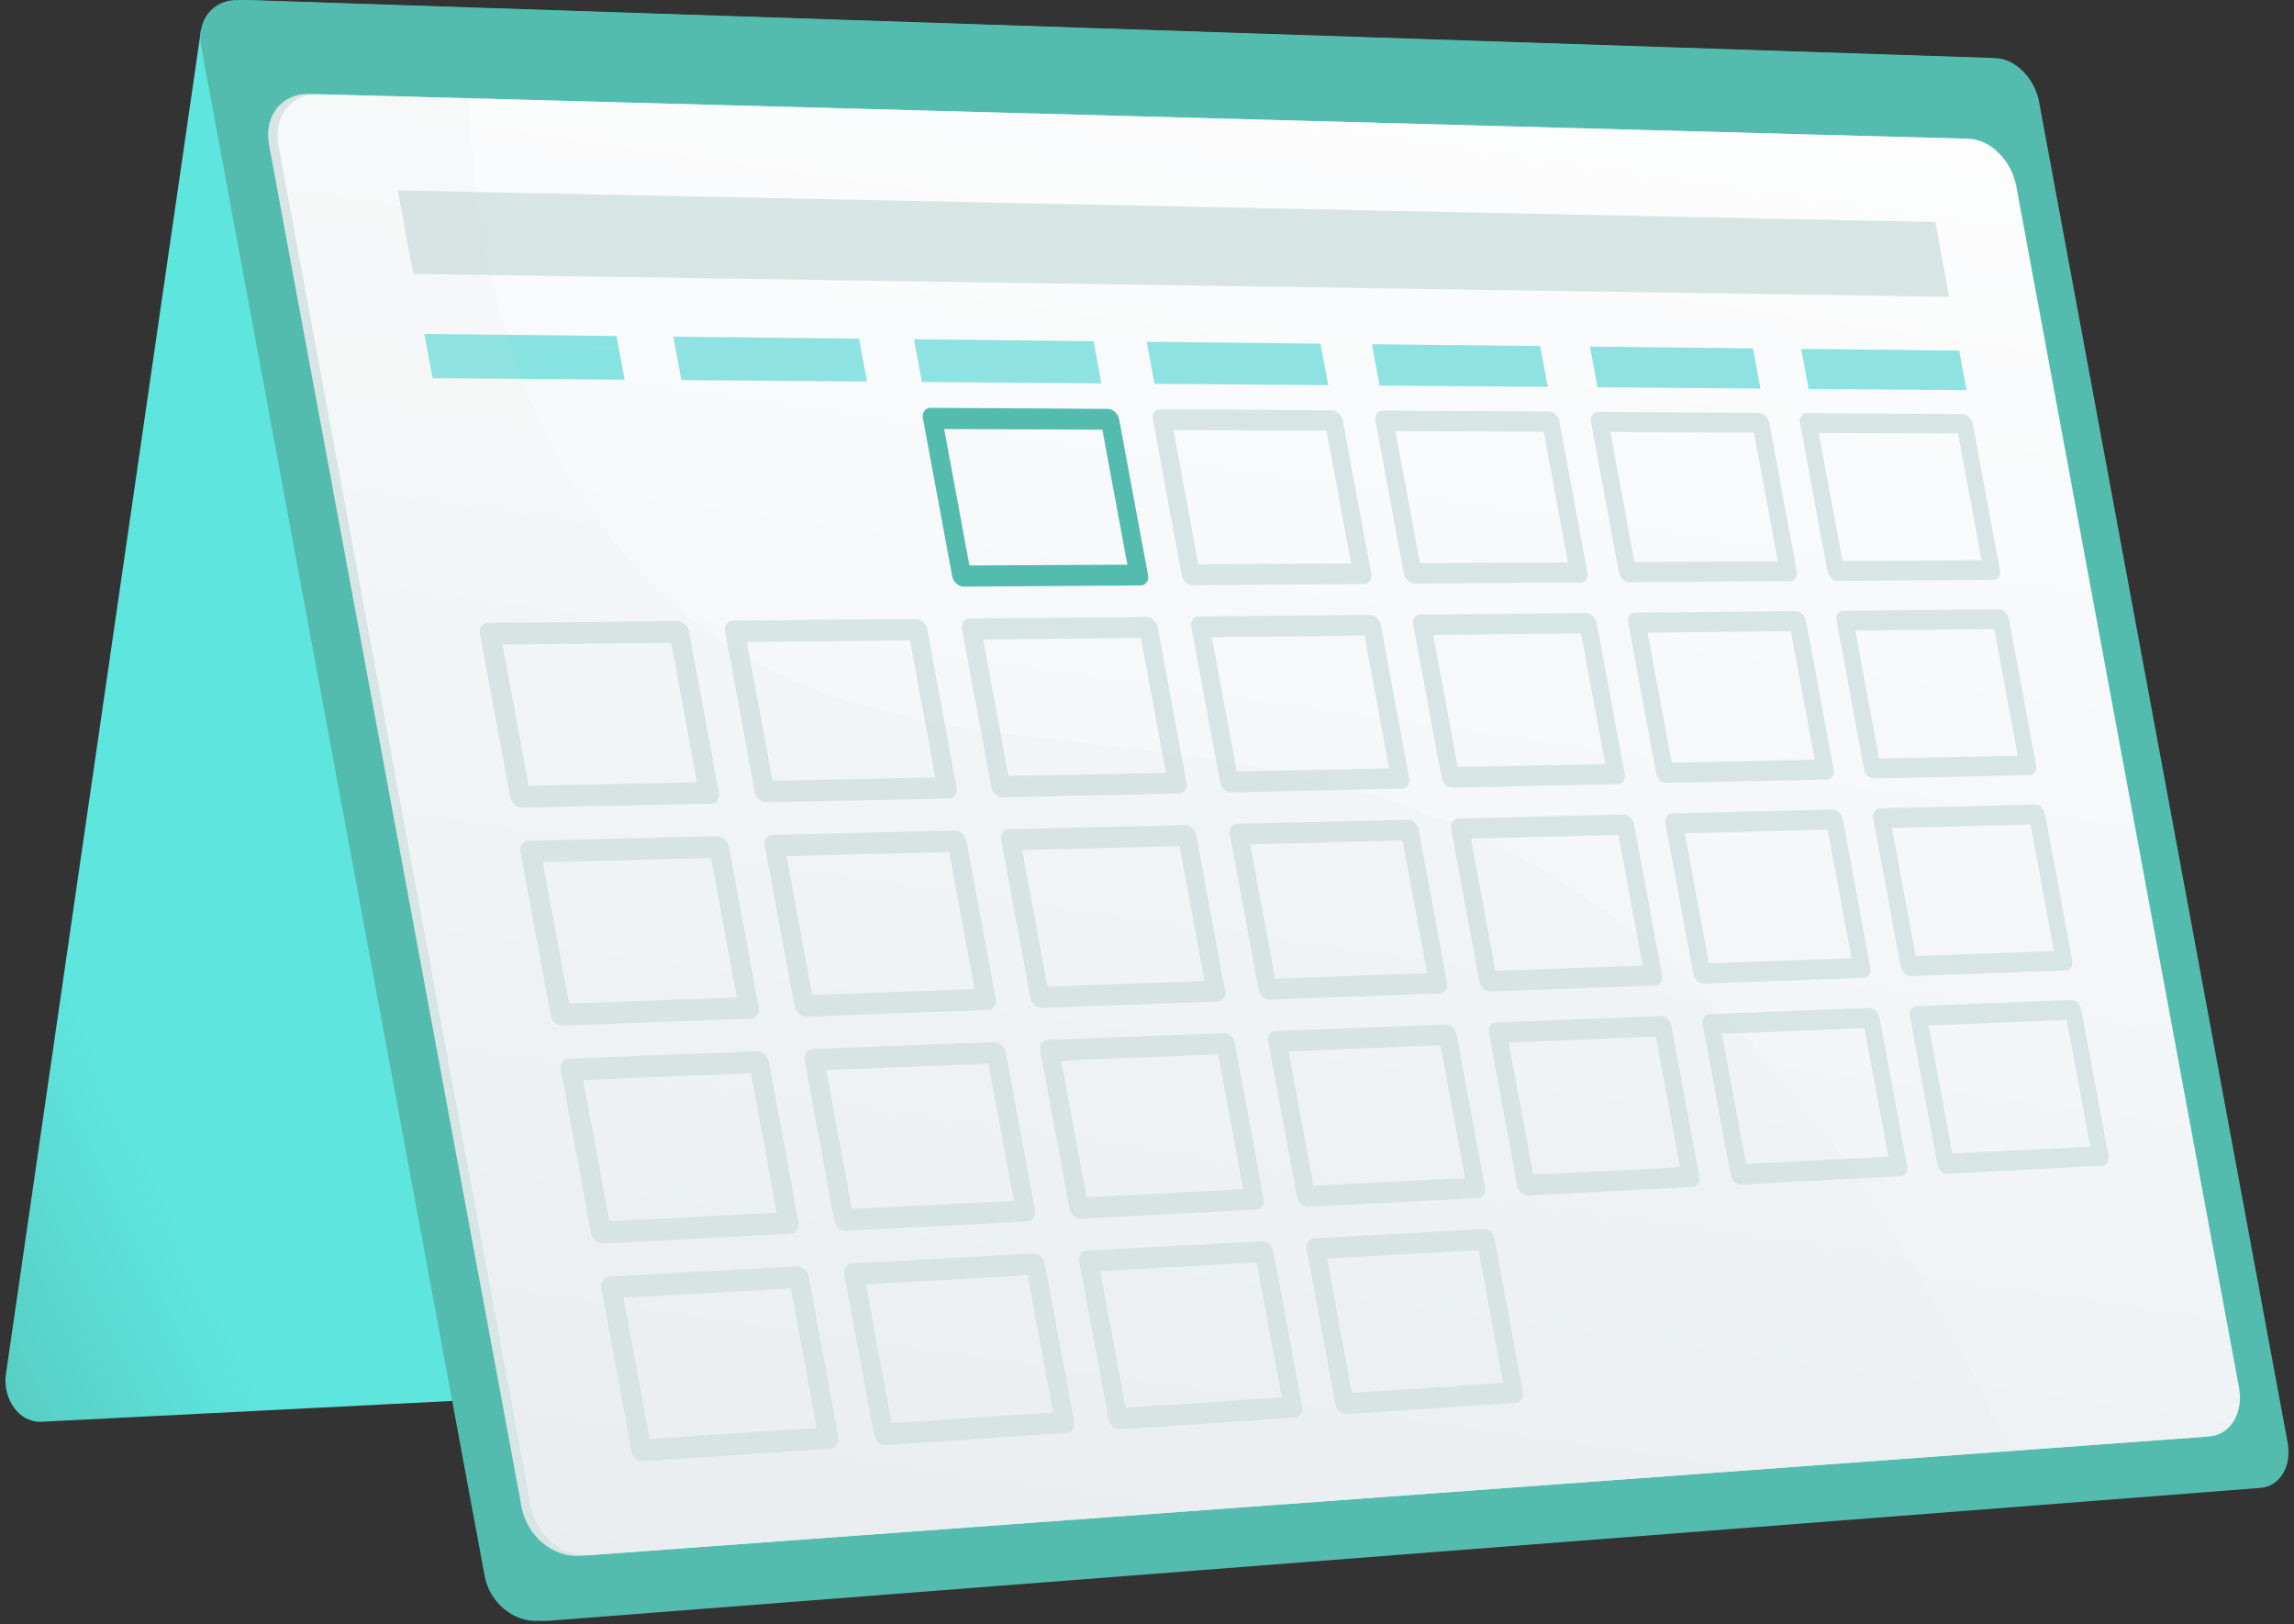 <svg xmlns="http://www.w3.org/2000/svg" width="209" height="148" viewBox="0 0 209 148" fill="none"><rect x="0" y="0" width="209" height="148" fill="#333333" stroke="none"/><path d="M18.31 2.74L0.546 125.153C0.208 127.514 1.776 129.646 3.776 129.545L92.689 125.038L18.31 2.74Z" fill="url(#paint0_linear)"></path><path d="M180.939 5.292L21.722 0.002C19.401 -0.075 17.878 1.835 18.331 4.267L44.154 143.592C44.605 146.026 46.821 147.857 49.096 147.679L205.087 135.571C206.852 135.434 207.958 133.593 207.563 131.458L184.912 9.265C184.517 7.13 182.74 5.351 180.939 5.292Z" fill="url(#paint1_linear)"></path><path d="M181.798 5.292L22.581 0.002C20.259 -0.075 18.736 1.835 19.19 4.267L45.017 143.592C45.467 146.026 47.683 147.857 49.958 147.679L205.949 135.571C207.714 135.434 208.82 133.593 208.424 131.458L185.773 9.265C185.376 7.13 183.603 5.351 181.798 5.292Z" fill="url(#paint2_linear)"></path><g style="mix-blend-mode:multiply" opacity="0.3"><path style="mix-blend-mode:multiply" opacity="0.3" d="M140.247 79.116C108.91 60.827 79.213 75.044 57.831 51.585C44.665 37.139 42.252 16.686 42.643 0.669L22.584 0.002C20.262 -0.075 18.74 1.835 19.193 4.267L45.017 143.592C45.467 146.026 47.683 147.857 49.958 147.679L185.303 137.172C170.509 102.68 153.828 87.044 140.247 79.116Z" fill="url(#paint3_linear)"></path></g><path d="M200.62 130.93L52.854 141.762C50.399 141.94 48.007 139.955 47.519 137.32L24.511 13.205C24.024 10.573 25.663 8.496 28.164 8.562L178.69 12.627C180.656 12.68 182.594 14.606 183.024 16.928L203.329 126.471C203.76 128.79 202.55 130.787 200.62 130.93Z" fill="#D8E5E5"></path><path d="M201.282 130.881L53.695 141.701C51.242 141.878 48.853 139.895 48.366 137.264L25.372 13.226C24.885 10.595 26.521 8.517 29.019 8.585L179.365 12.645C181.329 12.698 183.265 14.622 183.695 16.944L203.989 126.422C204.419 128.743 203.21 130.739 201.282 130.881Z" fill="url(#paint4_linear)"></path><path d="M103.915 53.344L87.805 53.451C87.322 53.451 86.85 53.026 86.751 52.495L84.086 38.118C83.988 37.585 84.302 37.158 84.785 37.161L100.934 37.258C101.406 37.258 101.867 37.688 101.964 38.212L104.592 52.39C104.689 52.914 104.386 53.341 103.915 53.344ZM88.321 51.523L102.713 51.451L100.434 39.155L86.021 39.09L88.321 51.523Z" fill="url(#paint5_linear)"></path><path d="M124.274 53.209L108.679 53.316C108.211 53.316 107.754 52.898 107.657 52.375L105.035 38.232C104.938 37.709 105.239 37.287 105.708 37.29L121.341 37.384C121.798 37.384 122.246 37.807 122.341 38.322L124.927 52.271C125.022 52.783 124.73 53.205 124.274 53.209ZM109.175 51.416L123.102 51.344L120.858 39.245L106.907 39.182L109.175 51.416Z" fill="#D8E5E5"></path><path d="M143.991 53.077L128.887 53.178C128.434 53.178 127.989 52.767 127.895 52.252L125.315 38.335C125.22 37.821 125.51 37.406 125.964 37.408L141.1 37.497C141.543 37.497 141.978 37.914 142.072 38.421L144.617 52.152C144.714 52.661 144.432 53.075 143.991 53.077ZM129.361 51.312L142.849 51.243L140.642 39.338L127.13 39.277L129.361 51.312Z" fill="#D8E5E5"></path><path d="M163.091 52.95L148.456 53.048C148.017 53.048 147.585 52.643 147.491 52.137L144.952 38.438C144.858 37.932 145.139 37.524 145.578 37.526L160.248 37.615C160.678 37.615 161.1 38.025 161.193 38.524L163.698 52.042C163.794 52.541 163.523 52.948 163.091 52.95ZM148.91 51.211L161.978 51.144L159.805 39.417L146.712 39.358L148.91 51.211Z" fill="#D8E5E5"></path><path d="M181.618 52.828L167.429 52.922C167.004 52.922 166.585 52.523 166.492 52.025L163.992 38.538C163.9 38.04 164.17 37.638 164.596 37.64L178.818 37.729C179.232 37.729 179.645 38.133 179.736 38.625L182.197 51.931C182.291 52.428 182.032 52.825 181.618 52.828ZM167.864 51.114L180.535 51.048L178.392 39.505L165.699 39.448L167.864 51.114Z" fill="#D8E5E5"></path><path d="M64.774 73.223L47.6 73.596C47.338 73.591 47.086 73.492 46.883 73.315C46.68 73.138 46.539 72.892 46.482 72.618L43.726 57.751C43.625 57.201 43.96 56.752 44.477 56.747L61.691 56.594C62.194 56.589 62.684 57.025 62.784 57.566L65.5 72.225C65.6 72.765 65.275 73.217 64.774 73.223ZM48.164 71.588L63.5 71.278L61.144 58.569L45.78 58.729L48.164 71.588Z" fill="#D8E5E5"></path><path d="M86.454 72.755L69.849 73.111C69.353 73.121 68.865 72.692 68.765 72.151L66.056 57.534C65.956 56.993 66.279 56.551 66.778 56.547L83.423 56.398C83.909 56.398 84.384 56.823 84.483 57.355L87.154 71.767C87.253 72.304 86.94 72.744 86.454 72.755ZM70.388 71.14L85.217 70.841L82.901 58.342L68.045 58.497L70.388 71.14Z" fill="#D8E5E5"></path><path d="M107.427 72.301L91.361 72.648C90.879 72.659 90.409 72.236 90.31 71.705L87.645 57.329C87.546 56.795 87.859 56.363 88.342 56.358L104.445 56.215C104.916 56.215 105.376 56.632 105.473 57.156L108.101 71.334C108.2 71.858 107.899 72.29 107.427 72.301ZM91.878 70.707L106.225 70.419L103.945 58.123L89.573 58.273L91.878 70.707Z" fill="#D8E5E5"></path><path d="M127.732 71.861L112.182 72.198C111.717 72.208 111.259 71.793 111.162 71.27L108.54 57.127C108.444 56.604 108.745 56.176 109.212 56.173L124.8 56.033C125.256 56.033 125.703 56.445 125.798 56.96L128.384 70.908C128.477 71.426 128.187 71.852 127.732 71.861ZM112.673 70.285L126.561 70.006L124.318 57.907L110.405 58.056L112.673 70.285Z" fill="#D8E5E5"></path><path d="M147.394 71.44L132.331 71.765C131.88 71.775 131.436 71.366 131.339 70.852L128.759 56.935C128.663 56.42 128.953 56 129.406 55.996L144.504 55.862C144.944 55.862 145.379 56.266 145.473 56.773L148.018 70.504C148.115 71.007 147.834 71.427 147.394 71.44ZM132.803 69.887L146.255 69.621L144.047 57.716L130.572 57.847L132.803 69.887Z" fill="#D8E5E5"></path><path d="M166.445 71.024L151.85 71.34C151.412 71.35 150.981 70.946 150.887 70.44L148.348 56.742C148.255 56.236 148.534 55.822 148.972 55.818L163.601 55.688C164.03 55.688 164.451 56.086 164.544 56.586L167.05 70.108C167.144 70.602 166.872 71.015 166.445 71.024ZM152.302 69.491L165.335 69.224L163.162 57.502L150.106 57.642L152.302 69.491Z" fill="#D8E5E5"></path><path d="M184.913 70.625L170.763 70.931C170.34 70.94 169.92 70.543 169.828 70.043L167.328 56.556C167.236 56.058 167.506 55.651 167.931 55.648L182.114 55.521C182.527 55.521 182.941 55.913 183.03 56.409L185.497 69.719C185.588 70.21 185.327 70.616 184.913 70.625ZM171.197 69.114L183.832 68.86L181.693 57.314L169.034 57.447L171.197 69.114Z" fill="#D8E5E5"></path><path d="M68.405 92.819L51.284 93.447C51.024 93.447 50.772 93.352 50.569 93.177C50.366 93.003 50.225 92.759 50.169 92.486L47.413 77.619C47.311 77.069 47.646 76.613 48.157 76.601L65.324 76.191C65.825 76.179 66.316 76.608 66.413 77.15L69.132 91.805C69.23 92.347 68.906 92.8 68.405 92.819ZM51.841 91.43L67.135 90.891L64.779 78.181L49.457 78.571L51.841 91.43Z" fill="#D8E5E5"></path><path d="M90.027 92.025L73.467 92.633C72.971 92.651 72.486 92.228 72.386 91.687L69.676 77.07C69.576 76.529 69.899 76.081 70.397 76.07L86.995 75.672C87.481 75.661 87.954 76.084 88.052 76.616L90.724 91.028C90.822 91.561 90.51 92.007 90.027 92.025ZM74.003 90.646L88.792 90.125L86.476 77.626L71.662 78.002L74.003 90.646Z" fill="#D8E5E5"></path><path d="M110.943 91.257L94.922 91.845C94.442 91.863 93.972 91.447 93.873 90.915L91.209 76.539C91.11 76.006 91.421 75.567 91.902 75.555L107.961 75.171C108.43 75.16 108.889 75.576 108.987 76.1L111.615 90.275C111.712 90.802 111.411 91.24 110.943 91.257ZM95.434 89.892L109.743 89.388L107.464 77.092L93.131 77.457L95.434 89.892Z" fill="#D8E5E5"></path><path d="M131.19 90.514L115.681 91.084C115.216 91.101 114.76 90.69 114.663 90.168L112.042 76.025C111.945 75.502 112.244 75.069 112.71 75.058L128.259 74.686C128.714 74.676 129.159 75.084 129.252 75.6L131.837 89.549C131.933 90.067 131.643 90.498 131.19 90.514ZM116.171 89.162L130.021 88.674L127.779 76.576L113.904 76.931L116.171 89.162Z" fill="#D8E5E5"></path><path d="M150.797 89.795L135.777 90.347C135.326 90.363 134.884 89.959 134.784 89.445L132.209 75.527C132.113 75.013 132.401 74.586 132.853 74.575L147.906 74.22C148.346 74.209 148.78 74.613 148.874 75.12L151.419 88.85C151.512 89.354 151.236 89.779 150.797 89.795ZM136.246 88.456L149.66 87.983L147.452 76.079L134.014 76.415L136.246 88.456Z" fill="#D8E5E5"></path><path d="M169.795 89.097L155.238 89.63C154.802 89.647 154.372 89.249 154.277 88.742L151.738 75.044C151.645 74.537 151.924 74.119 152.36 74.108L166.949 73.759C167.376 73.749 167.796 74.146 167.889 74.647L170.395 88.165C170.49 88.664 170.221 89.082 169.795 89.097ZM155.69 87.771L168.687 87.314L166.514 75.592L153.497 75.922L155.69 87.771Z" fill="#D8E5E5"></path><path d="M188.212 88.421L174.101 88.939C173.679 88.955 173.261 88.564 173.169 88.065L170.669 74.579C170.576 74.081 170.845 73.668 171.269 73.658L185.413 73.32C185.826 73.31 186.235 73.7 186.323 74.192L188.79 87.504C188.885 87.996 188.625 88.409 188.212 88.421ZM174.532 87.108L187.133 86.664L184.994 75.121L172.37 75.442L174.532 87.108Z" fill="#D8E5E5"></path><path d="M72.038 112.414L54.96 113.303C54.701 113.307 54.449 113.215 54.246 113.042C54.043 112.87 53.902 112.627 53.847 112.355L51.091 97.488C50.989 96.938 51.323 96.476 51.835 96.456L68.956 95.789C69.457 95.77 69.943 96.192 70.044 96.734L72.76 111.393C72.86 111.928 72.537 112.388 72.038 112.414ZM55.518 111.264L70.769 110.496L68.414 97.786L53.135 98.408L55.518 111.264Z" fill="#D8E5E5"></path><path d="M93.599 111.296L77.085 112.152C76.589 112.178 76.106 111.761 76.01 111.22L73.3 96.602C73.2 96.062 73.522 95.608 74.018 95.589L90.571 94.943C91.055 94.925 91.526 95.341 91.625 95.874L94.297 110.286C94.392 110.819 94.081 111.271 93.599 111.296ZM77.619 110.151L92.367 109.409L90.051 96.909L75.277 97.508L77.619 110.151Z" fill="#D8E5E5"></path><path d="M114.458 110.214L98.481 111.042C98.002 111.067 97.533 110.657 97.434 110.125L94.773 95.749C94.674 95.216 94.984 94.772 95.464 94.752L111.479 94.13C111.947 94.112 112.405 94.522 112.502 95.046L115.13 109.223C115.223 109.745 114.924 110.19 114.458 110.214ZM98.991 109.075L113.257 108.358L110.984 96.062L96.691 96.641L98.991 109.075Z" fill="#D8E5E5"></path><path d="M134.647 109.168L119.18 109.967C118.716 109.991 118.261 109.587 118.165 109.065L115.543 94.921C115.446 94.399 115.745 93.96 116.209 93.944L131.712 93.339C132.165 93.322 132.609 93.725 132.704 94.241L135.29 108.19C135.388 108.707 135.1 109.144 134.647 109.168ZM119.668 108.035L133.481 107.34L131.239 95.241L117.402 95.801L119.668 108.035Z" fill="#D8E5E5"></path><path d="M154.2 108.153L139.221 108.931C138.773 108.954 138.331 108.556 138.235 108.043L135.655 94.126C135.56 93.611 135.848 93.18 136.298 93.162L151.312 92.576C151.751 92.56 152.183 92.958 152.277 93.465L154.82 107.194C154.916 107.701 154.638 108.132 154.2 108.153ZM139.689 107.028L153.065 106.354L150.857 94.449L137.458 94.992L139.689 107.028Z" fill="#D8E5E5"></path><path d="M173.145 107.171L158.631 107.924C158.196 107.946 157.767 107.554 157.673 107.048L155.134 93.349C155.04 92.843 155.318 92.419 155.754 92.401L170.303 91.835C170.728 91.818 171.147 92.21 171.24 92.71L173.746 106.226C173.838 106.726 173.57 107.149 173.145 107.171ZM159.079 106.051L172.04 105.399L169.867 93.676L156.881 94.202L159.079 106.051Z" fill="#D8E5E5"></path><path d="M191.511 106.219L177.44 106.949C177.019 106.971 176.602 106.584 176.509 106.085L174.009 92.6C173.917 92.1 174.185 91.683 174.608 91.667L188.711 91.117C189.125 91.101 189.532 91.487 189.621 91.979L192.091 105.289C192.182 105.781 191.922 106.198 191.511 106.219ZM177.869 105.106L190.434 104.473L188.294 92.93L175.706 93.44L177.869 105.106Z" fill="#D8E5E5"></path><path d="M75.671 132.009L58.64 133.152C58.382 133.16 58.13 133.072 57.928 132.901C57.725 132.731 57.584 132.489 57.53 132.219L54.774 117.351C54.672 116.802 55.005 116.334 55.518 116.305L72.589 115.381C73.085 115.354 73.573 115.771 73.673 116.313L76.389 130.964C76.494 131.51 76.168 131.975 75.671 132.009ZM59.196 131.102L74.404 130.105L72.048 117.394L56.809 118.243L59.196 131.102Z" fill="#D8E5E5"></path><path d="M97.171 130.566L80.704 131.675C80.207 131.708 79.728 131.296 79.628 130.756L76.919 116.138C76.819 115.598 77.139 115.139 77.634 115.111L94.141 114.218C94.623 114.192 95.094 114.602 95.193 115.135L97.864 129.547C97.962 130.076 97.653 130.534 97.171 130.566ZM81.234 129.657L95.941 128.693L93.625 116.193L78.892 117.016L81.234 129.657Z" fill="#D8E5E5"></path><path d="M117.971 129.171L102.039 130.238C101.561 130.27 101.094 129.864 100.996 129.333L98.329 114.959C98.23 114.426 98.539 113.976 99.018 113.95L114.988 113.085C115.454 113.06 115.912 113.464 116.008 113.988L118.637 128.166C118.735 128.69 118.437 129.139 117.971 129.171ZM102.547 128.26L116.773 127.327L114.494 115.031L100.241 115.825L102.547 128.26Z" fill="#D8E5E5"></path><path d="M138.104 127.82L122.682 128.855C122.22 128.886 121.766 128.487 121.669 127.967L119.048 113.818C118.95 113.295 119.248 112.851 119.71 112.825L135.168 111.988C135.62 111.964 136.064 112.362 136.161 112.877L138.747 126.825C138.843 127.348 138.556 127.79 138.104 127.82ZM123.169 126.908L136.941 126.005L134.698 113.907L120.901 114.675L123.169 126.908Z" fill="#D8E5E5"></path><path d="M56.907 34.592L39.407 34.455L38.661 30.429L56.17 30.618L56.907 34.592Z" fill="url(#paint6_linear)"></path><path d="M78.991 34.765L62.077 34.633L61.344 30.674L78.267 30.858L78.991 34.765Z" fill="url(#paint7_linear)"></path><path d="M100.347 34.932L83.99 34.804L83.268 30.912L99.634 31.09L100.347 34.932Z" fill="url(#paint8_linear)"></path><path d="M121.01 35.094L105.182 34.971L104.473 31.142L120.309 31.314L121.01 35.094Z" fill="url(#paint9_linear)"></path><path d="M141.013 35.25L125.69 35.13L124.992 31.364L140.324 31.531L141.013 35.25Z" fill="url(#paint10_linear)"></path><path d="M160.388 35.402L145.546 35.286L144.859 31.579L159.709 31.74L160.388 35.402Z" fill="url(#paint11_linear)"></path><path d="M179.163 35.549L164.779 35.437L164.103 31.788L178.495 31.945L179.163 35.549Z" fill="url(#paint12_linear)"></path><path d="M177.587 27.045L37.646 24.956L36.235 17.346L176.324 20.232L177.587 27.045Z" fill="#D8E5E5"></path><g style="mix-blend-mode:multiply" opacity="0.3"><g style="mix-blend-mode:multiply" opacity="0.3"><path d="M140.247 79.116C108.91 60.827 79.213 75.044 57.831 51.585C46.866 39.554 43.35 23.315 42.716 8.955L28.935 8.583C26.485 8.517 24.883 10.554 25.358 13.134L48.385 137.356C48.863 139.932 51.207 141.886 53.612 141.709L183.107 132.213C168.881 101.165 153.166 86.654 140.247 79.116Z" fill="#D8E5E5"></path></g></g><defs><linearGradient id="paint0_linear" x1="-26.662" y1="109.041" x2="7.253" y2="92.887" gradientUnits="userSpaceOnUse"><stop stop-color="#53BCAF"></stop><stop offset="1" stop-color="#5EE5DE"></stop></linearGradient><linearGradient id="paint1_linear" x1="121009" y1="283872" x2="554682" y2="283872" gradientUnits="userSpaceOnUse"><stop stop-color="#53BCAF"></stop><stop offset="1" stop-color="#5EE5DE"></stop></linearGradient><linearGradient id="paint2_linear" x1="448362" y1="194054" x2="642815" y2="613666" gradientUnits="userSpaceOnUse"><stop stop-color="#53BCAF"></stop><stop offset="1" stop-color="#5EE5DE"></stop></linearGradient><linearGradient id="paint3_linear" x1="338287" y1="227537" x2="556466" y2="635187" gradientUnits="userSpaceOnUse"><stop stop-color="#53BCAF"></stop><stop offset="1" stop-color="#5EE5DE"></stop></linearGradient><linearGradient id="paint4_linear" x1="120.818" y1="154.793" x2="144.829" y2="-11.076" gradientUnits="userSpaceOnUse"><stop stop-color="#EBEFF2"></stop><stop offset="1" stop-color="white"></stop></linearGradient><linearGradient id="paint5_linear" x1="29552.7" y1="26115.1" x2="34654.4" y2="26115.1" gradientUnits="userSpaceOnUse"><stop stop-color="#53BCAF"></stop><stop offset="1" stop-color="#5EE5DE"></stop></linearGradient><linearGradient id="paint6_linear" x1="43.374" y1="17.096" x2="50.566" y2="108.608" gradientUnits="userSpaceOnUse"><stop stop-color="#8FE2E2"></stop><stop offset="1" stop-color="#63E5DF"></stop></linearGradient><linearGradient id="paint7_linear" x1="36276.3" y1="5226.62" x2="36344.4" y2="9309.1" gradientUnits="userSpaceOnUse"><stop stop-color="#8FE2E2"></stop><stop offset="1" stop-color="#63E5DF"></stop></linearGradient><linearGradient id="paint8_linear" x1="39573.6" y1="5085.62" x2="39640.1" y2="9012.83" gradientUnits="userSpaceOnUse"><stop stop-color="#8FE2E2"></stop><stop offset="1" stop-color="#63E5DF"></stop></linearGradient><linearGradient id="paint9_linear" x1="42502.8" y1="4951.9" x2="42567.9" y2="8732.59" gradientUnits="userSpaceOnUse"><stop stop-color="#8FE2E2"></stop><stop offset="1" stop-color="#63E5DF"></stop></linearGradient><linearGradient id="paint10_linear" x1="45101.4" y1="4824.92" x2="45165" y2="8467.25" gradientUnits="userSpaceOnUse"><stop stop-color="#8FE2E2"></stop><stop offset="1" stop-color="#63E5DF"></stop></linearGradient><linearGradient id="paint11_linear" x1="47403.6" y1="4704.95" x2="47465.8" y2="8216.99" gradientUnits="userSpaceOnUse"><stop stop-color="#8FE2E2"></stop><stop offset="1" stop-color="#63E5DF"></stop></linearGradient><linearGradient id="paint12_linear" x1="49437.4" y1="4588.9" x2="49498.3" y2="7976.24" gradientUnits="userSpaceOnUse"><stop stop-color="#8FE2E2"></stop><stop offset="1" stop-color="#63E5DF"></stop></linearGradient></defs></svg>